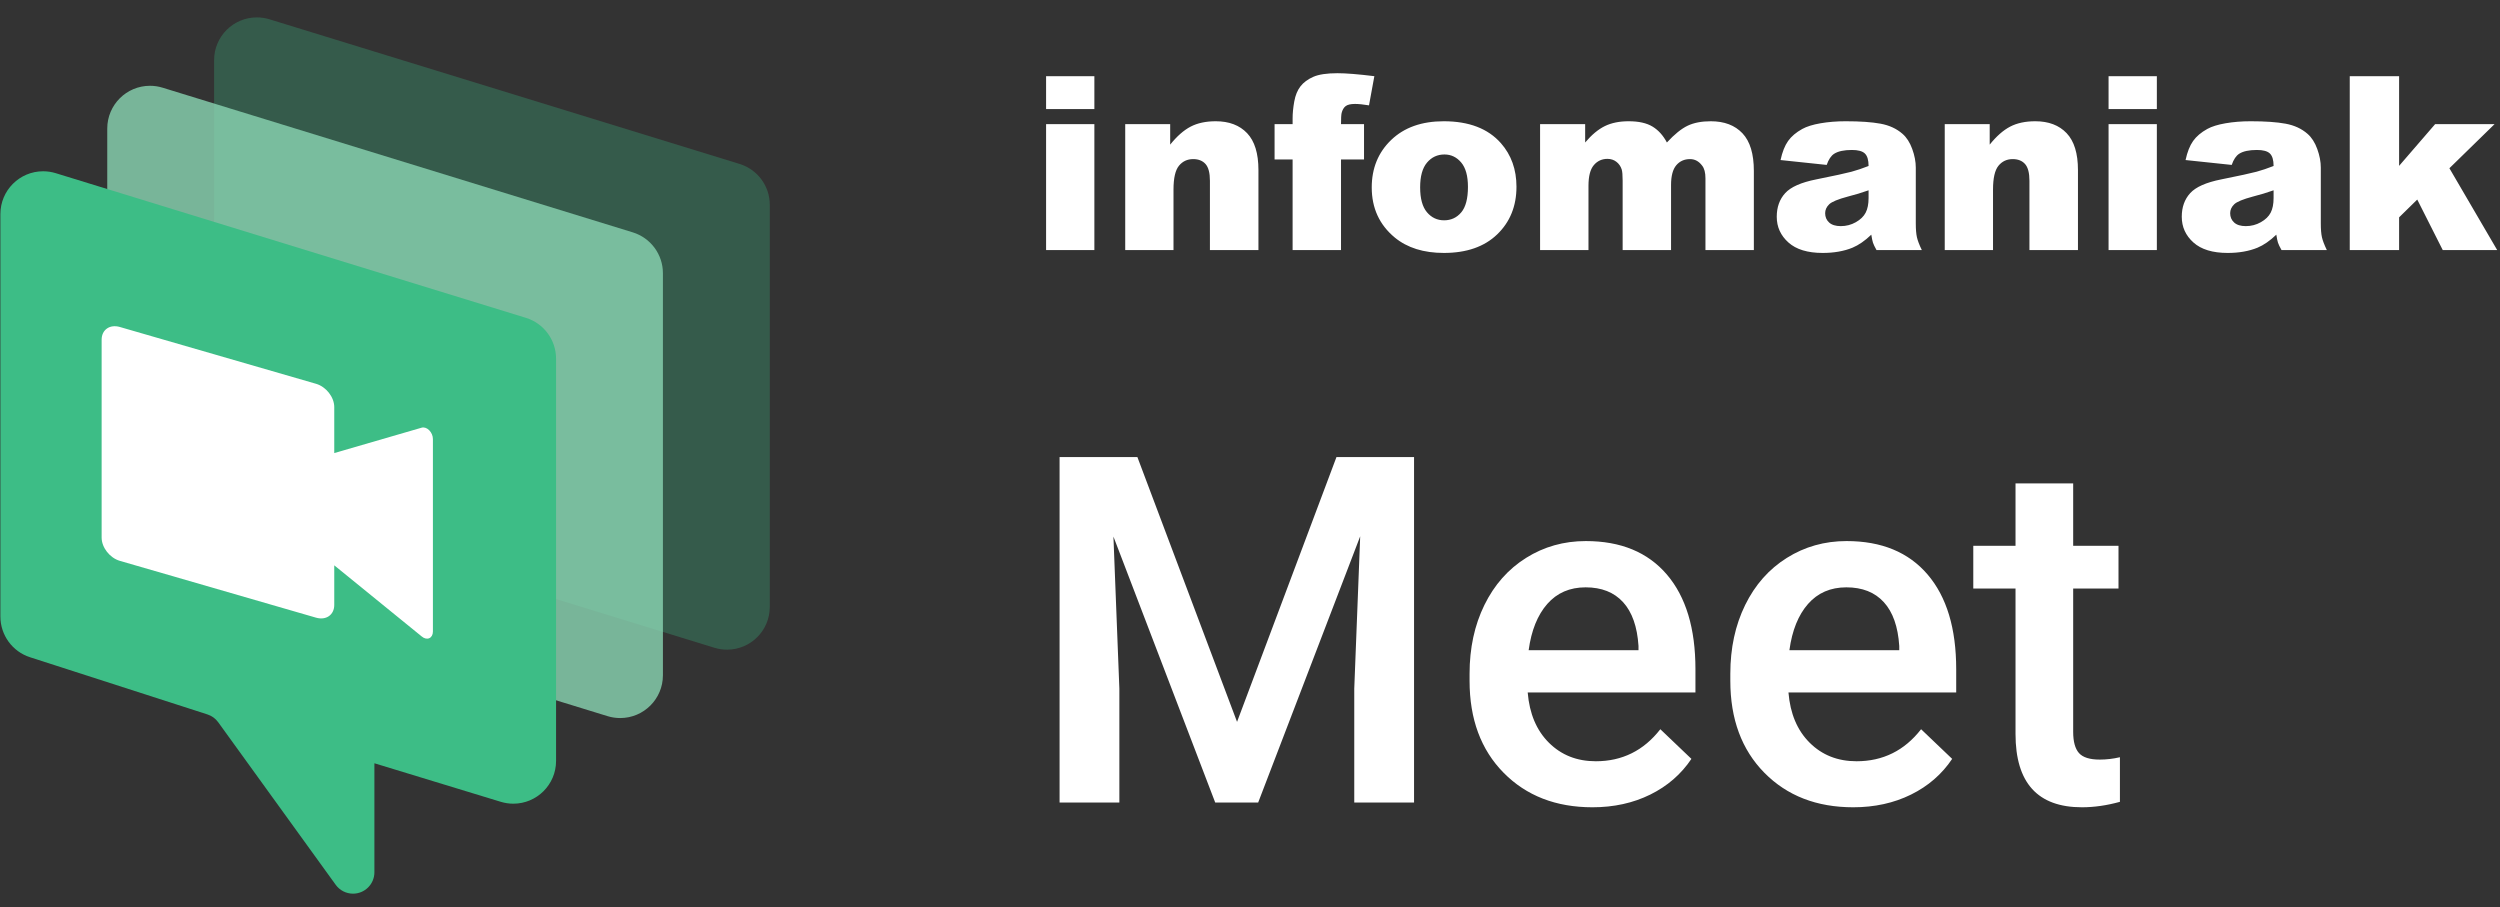 <?xml version="1.0" encoding="UTF-8"?>
<svg width="1036px" height="376px" viewBox="0 0 1036 376" version="1.1" xmlns="http://www.w3.org/2000/svg" xmlns:xlink="http://www.w3.org/1999/xlink">
    <rect x="0" y="0" width="1036" height="376" fill="#333333" stroke="none"/>
    <!-- Generator: Sketch 63.1 (92452) - https://sketch.com -->
    <title>infomaniak-kMeet-logoCrop-kmeet-white</title>
    <desc>Created with Sketch.</desc>
    <g id="infomaniak-kMeet-logoCrop-kmeet-white" stroke="none" stroke-width="1" fill="none" fill-rule="evenodd">
        <g id="Group-3">
            <g id="Group">
                <g id="Logos/Workspace/Sms-Copy" transform="translate(0.166, 0.941)">
                    <g id="Group-19">
                        <path d="M111.486,7.053 L306.326,67.004 C313.758,69.291 318.83,76.157 318.83,83.933 L318.83,250.565 C318.83,260.348 310.899,268.278 301.117,268.278 C299.351,268.278 297.595,268.014 295.908,267.495 L101.067,207.544 C93.635,205.257 88.564,198.39 88.564,190.614 L88.564,23.982 C88.564,14.2 96.494,6.27 106.277,6.27 C108.042,6.27 109.798,6.534 111.486,7.053 Z" id="Rectangle-Copy-15" fill="#3DBD86" opacity="0.29"></path>
                        <path d="M67.204,35.393 L262.044,95.344 C269.476,97.631 274.548,104.498 274.548,112.274 L274.548,278.906 C274.548,288.688 266.617,296.618 256.835,296.618 C255.069,296.618 253.313,296.354 251.626,295.835 L56.786,235.884 C49.353,233.598 44.282,226.731 44.282,218.955 L44.282,52.323 C44.282,42.54 52.212,34.61 61.995,34.61 C63.76,34.61 65.516,34.874 67.204,35.393 Z" id="Rectangle-Copy-10" fill="#89D5B3" opacity="0.8"></path>
                        <path d="M22.922,70.819 L217.762,130.77 C225.194,133.056 230.266,139.923 230.266,147.699 L230.266,314.394 C230.266,324.176 222.335,332.107 212.553,332.107 C210.802,332.107 209.061,331.847 207.386,331.336 L154.987,315.357 L154.987,315.357 L154.987,360.537 C154.987,365.428 151.021,369.393 146.13,369.393 C143.288,369.393 140.618,368.029 138.952,365.725 L90.263,298.361 C89.159,296.833 87.596,295.697 85.802,295.119 L12.279,271.42 C4.961,269.061 1.5152478e-14,262.251 0,254.562 L0,87.748 C-1.19800852e-15,77.966 7.93,70.035 17.713,70.035 C19.478,70.035 21.234,70.3 22.922,70.819 Z" id="Rectangle" fill="#3DBD86"></path>
                        <path d="M130.799,158.102 C134.969,159.31 138.35,163.627 138.35,167.744 L138.35,249.75 C138.35,253.868 134.969,256.226 130.799,255.019 L49.502,231.477 C45.332,230.269 41.951,225.952 41.951,221.835 L41.951,139.829 C41.951,135.711 45.332,133.352 49.502,134.56 L130.799,158.102 Z M174.577,176.287 C175.574,175.997 176.759,176.402 177.707,177.358 C178.655,178.313 179.232,179.682 179.23,180.975 L179.23,260.807 C179.23,262.099 178.653,263.132 177.705,263.537 C176.757,263.941 175.573,263.66 174.577,262.792 L136.018,231.434 C134.931,230.488 134.244,228.999 134.244,227.588 L134.244,190.313 C134.242,188.899 134.929,187.804 136.018,187.487 L174.577,176.287 Z" id="Combined-Shape" fill="#FFFFFF" fill-rule="nonzero"></path>
                    </g>
                </g>
            </g>
            <g id="Group-2" transform="translate(433.499, 30.338)" fill="#FFFFFF" fill-rule="nonzero">
                <path d="M30.365,302.234 L30.365,255.039 L27.907,192.014 L70.088,302.234 L87.885,302.234 L130.164,191.915 L127.706,255.039 L127.706,302.234 L152.483,302.234 L152.483,159.075 L120.331,159.075 L79.134,268.804 L37.838,159.075 L5.588,159.075 L5.588,302.234 L30.365,302.234 Z M226.422,304.2 C235.271,304.2 243.252,302.447 250.364,298.94 C257.476,295.433 263.162,290.501 267.423,284.142 L267.423,284.142 L254.542,271.852 C247.66,280.701 238.745,285.126 227.799,285.126 C219.998,285.126 213.525,282.569 208.38,277.456 C203.234,272.344 200.301,265.396 199.58,256.612 L199.58,256.612 L269.094,256.612 L269.094,246.976 C269.094,230.065 265.145,216.988 257.246,207.745 C249.348,198.503 238.155,193.882 223.669,193.882 C214.558,193.882 206.299,196.209 198.892,200.863 C191.485,205.517 185.733,212.022 181.636,220.38 C177.539,228.737 175.491,238.226 175.491,248.844 L175.491,248.844 L175.491,251.794 C175.491,267.657 180.194,280.357 189.6,289.894 C199.006,299.432 211.28,304.2 226.422,304.2 Z M245.497,239.11 L199.973,239.11 C201.087,230.917 203.66,224.526 207.691,219.937 C211.723,215.349 217.016,213.055 223.571,213.055 C230.191,213.055 235.369,215.103 239.106,219.2 C242.842,223.297 244.972,229.344 245.497,237.341 L245.497,237.341 L245.497,239.11 Z M334.479,304.2 C343.328,304.2 351.309,302.447 358.421,298.94 C365.533,295.433 371.219,290.501 375.48,284.142 L375.48,284.142 L362.6,271.852 C355.717,280.701 346.802,285.126 335.856,285.126 C328.056,285.126 321.583,282.569 316.437,277.456 C311.291,272.344 308.358,265.396 307.637,256.612 L307.637,256.612 L377.152,256.612 L377.152,246.976 C377.152,230.065 373.202,216.988 365.304,207.745 C357.405,198.503 346.213,193.882 331.726,193.882 C322.615,193.882 314.356,196.209 306.949,200.863 C299.542,205.517 293.79,212.022 289.693,220.38 C285.596,228.737 283.548,238.226 283.548,248.844 L283.548,248.844 L283.548,251.794 C283.548,267.657 288.251,280.357 297.657,289.894 C307.063,299.432 319.338,304.2 334.479,304.2 Z M353.554,239.11 L308.03,239.11 C309.145,230.917 311.717,224.526 315.749,219.937 C319.78,215.349 325.073,213.055 331.628,213.055 C338.248,213.055 343.427,215.103 347.163,219.2 C350.899,223.297 353.03,229.344 353.554,237.341 L353.554,237.341 L353.554,239.11 Z M429.263,304.2 C434.31,304.2 439.554,303.447 444.995,301.939 L444.995,301.939 L444.995,283.454 C442.176,284.11 439.39,284.437 436.637,284.437 C432.508,284.437 429.64,283.536 428.034,281.734 C426.428,279.931 425.625,276.998 425.625,272.934 L425.625,272.934 L425.625,213.546 L444.405,213.546 L444.405,195.848 L425.625,195.848 L425.625,169.989 L401.732,169.989 L401.732,195.848 L384.231,195.848 L384.231,213.546 L401.732,213.546 L401.732,273.819 C401.732,294.073 410.909,304.2 429.263,304.2 Z" id="Meet"></path>
                <path d="M20.009,14.847 L20.009,1.229 L0,1.229 L0,14.847 L20.009,14.847 Z M20.009,73.3 L20.009,21.09 L0,21.09 L0,73.3 L20.009,73.3 Z M52.8,73.3 L52.8,48.228 C52.8,43.475 53.553,40.181 55.061,38.346 C56.569,36.511 58.535,35.593 60.96,35.593 C63.156,35.593 64.861,36.273 66.073,37.633 C67.286,38.993 67.892,41.312 67.892,44.59 L67.892,44.59 L67.892,73.3 L87.999,73.3 L87.999,40.116 C87.999,33.233 86.434,28.145 83.304,24.851 C80.174,21.557 75.84,19.91 70.301,19.91 C66.204,19.91 62.73,20.656 59.879,22.147 C57.027,23.639 54.209,26.121 51.423,29.595 L51.423,29.595 L51.423,21.09 L32.791,21.09 L32.791,73.3 L52.8,73.3 Z M122.216,73.3 L122.216,35.74 L131.753,35.74 L131.753,21.09 L122.216,21.09 C122.216,18.763 122.298,17.239 122.462,16.518 C122.789,15.207 123.347,14.249 124.133,13.642 C124.92,13.036 126.214,12.733 128.017,12.733 C129.492,12.733 131.425,12.93 133.818,13.323 L133.818,13.323 L136.03,1.229 C129.344,0.41 124.248,0 120.741,0 C116.349,0 113.014,0.5 110.737,1.499 C108.459,2.499 106.689,3.81 105.427,5.432 C104.165,7.055 103.305,9.144 102.846,11.7 C102.387,14.257 102.158,16.6 102.158,18.731 L102.158,18.731 L102.158,21.09 L94.685,21.09 L94.685,35.74 L102.158,35.74 L102.158,73.3 L122.216,73.3 Z M164.839,74.48 C174.245,74.48 181.611,71.915 186.937,66.786 C192.263,61.657 194.926,55.077 194.926,47.048 C194.926,39.903 192.779,33.889 188.486,29.005 C183.143,22.942 175.245,19.91 164.79,19.91 C155.646,19.91 148.386,22.491 143.011,27.653 C137.636,32.815 134.949,39.378 134.949,47.343 C134.949,55.897 138.128,62.812 144.486,68.089 C149.664,72.35 156.449,74.48 164.839,74.48 Z M164.937,60.96 C162.086,60.96 159.718,59.846 157.833,57.617 C155.949,55.389 155.007,51.947 155.007,47.293 C155.007,42.705 155.957,39.288 157.858,37.043 C159.759,34.798 162.168,33.676 165.085,33.676 C167.838,33.676 170.148,34.782 172.017,36.994 C173.885,39.206 174.819,42.574 174.819,47.097 C174.819,51.947 173.893,55.471 172.041,57.667 C170.189,59.862 167.821,60.96 164.937,60.96 Z M224.767,73.3 L224.767,46.654 C224.767,42.689 225.504,39.837 226.979,38.1 C228.454,36.363 230.339,35.495 232.633,35.495 C234.042,35.495 235.271,35.896 236.32,36.699 C237.369,37.502 238.106,38.559 238.532,39.87 C238.794,40.689 238.925,42.246 238.925,44.54 L238.925,44.54 L238.925,73.3 L258.983,73.3 L258.983,46.359 C258.983,42.59 259.704,39.854 261.147,38.149 C262.589,36.445 264.49,35.593 266.849,35.593 C268.849,35.593 270.52,36.494 271.864,38.297 C272.781,39.444 273.24,41.197 273.24,43.557 L273.24,43.557 L273.24,73.3 L293.298,73.3 L293.298,40.509 C293.298,33.43 291.725,28.227 288.579,24.9 C285.432,21.574 281.057,19.91 275.453,19.91 C271.651,19.91 268.455,20.525 265.866,21.754 C263.277,22.983 260.409,25.302 257.263,28.71 C255.722,25.793 253.74,23.598 251.314,22.123 C248.889,20.648 245.595,19.91 241.433,19.91 C237.565,19.91 234.263,20.582 231.527,21.926 C228.79,23.27 226.078,25.531 223.39,28.71 L223.39,28.71 L223.39,21.09 L204.709,21.09 L204.709,73.3 L224.767,73.3 Z M321.812,74.48 C326.499,74.48 330.612,73.759 334.152,72.317 C336.741,71.235 339.346,69.433 341.968,66.909 C342.198,68.417 342.427,69.523 342.657,70.227 C342.886,70.932 343.378,71.956 344.131,73.3 L344.131,73.3 L362.911,73.3 C361.862,71.137 361.182,69.359 360.871,67.966 C360.56,66.573 360.404,64.648 360.404,62.189 L360.404,62.189 L360.404,39.133 C360.404,36.675 359.912,34.094 358.929,31.39 C357.946,28.686 356.602,26.596 354.898,25.122 C352.472,22.991 349.441,21.59 345.803,20.918 C342.165,20.246 337.347,19.91 331.349,19.91 C327.613,19.91 324.139,20.189 320.927,20.746 C317.715,21.303 315.192,22.09 313.356,23.106 C310.8,24.515 308.842,26.179 307.481,28.096 C306.121,30.013 305.081,32.643 304.36,35.986 L304.36,35.986 L323.483,38.002 C324.27,35.74 325.302,34.2 326.581,33.381 C328.219,32.332 330.677,31.808 333.955,31.808 C336.511,31.808 338.298,32.299 339.314,33.282 C340.33,34.266 340.838,35.986 340.838,38.444 C338.347,39.428 335.987,40.222 333.758,40.829 C331.53,41.435 326.663,42.492 319.157,44 C312.897,45.245 308.604,47.146 306.277,49.702 C303.95,52.259 302.786,55.52 302.786,59.486 C302.786,63.713 304.401,67.269 307.629,70.154 C310.857,73.038 315.585,74.48 321.812,74.48 Z M329.334,63.369 C327.203,63.369 325.589,62.87 324.491,61.87 C323.393,60.87 322.844,59.584 322.844,58.011 C322.844,56.634 323.402,55.405 324.516,54.324 C325.597,53.275 328.17,52.21 332.234,51.128 C335.217,50.374 338.084,49.506 340.838,48.523 L340.838,48.523 L340.838,51.718 C340.838,54.209 340.436,56.233 339.633,57.789 C338.83,59.346 337.47,60.665 335.553,61.747 C333.635,62.829 331.562,63.369 329.334,63.369 Z M392.408,73.3 L392.408,48.228 C392.408,43.475 393.162,40.181 394.67,38.346 C396.177,36.511 398.144,35.593 400.569,35.593 C402.765,35.593 404.469,36.273 405.682,37.633 C406.894,38.993 407.501,41.312 407.501,44.59 L407.501,44.59 L407.501,73.3 L427.608,73.3 L427.608,40.116 C427.608,33.233 426.043,28.145 422.913,24.851 C419.783,21.557 415.448,19.91 409.91,19.91 C405.813,19.91 402.339,20.656 399.487,22.147 C396.636,23.639 393.817,26.121 391.032,29.595 L391.032,29.595 L391.032,21.09 L372.399,21.09 L372.399,73.3 L392.408,73.3 Z M460.3,14.847 L460.3,1.229 L440.291,1.229 L440.291,14.847 L460.3,14.847 Z M460.3,73.3 L460.3,21.09 L440.291,21.09 L440.291,73.3 L460.3,73.3 Z M489.65,74.48 C494.337,74.48 498.45,73.759 501.989,72.317 C504.579,71.235 507.184,69.433 509.806,66.909 C510.035,68.417 510.265,69.523 510.494,70.227 C510.724,70.932 511.215,71.956 511.969,73.3 L511.969,73.3 L530.749,73.3 C529.7,71.137 529.02,69.359 528.709,67.966 C528.397,66.573 528.242,64.648 528.242,62.189 L528.242,62.189 L528.242,39.133 C528.242,36.675 527.75,34.094 526.767,31.39 C525.784,28.686 524.44,26.596 522.736,25.122 C520.31,22.991 517.279,21.59 513.641,20.918 C510.003,20.246 505.185,19.91 499.187,19.91 C495.451,19.91 491.977,20.189 488.765,20.746 C485.553,21.303 483.029,22.09 481.194,23.106 C478.638,24.515 476.679,26.179 475.319,28.096 C473.959,30.013 472.918,32.643 472.197,35.986 L472.197,35.986 L491.321,38.002 C492.108,35.74 493.14,34.2 494.418,33.381 C496.057,32.332 498.515,31.808 501.793,31.808 C504.349,31.808 506.135,32.299 507.151,33.282 C508.167,34.266 508.675,35.986 508.675,38.444 C506.184,39.428 503.825,40.222 501.596,40.829 C499.367,41.435 494.5,42.492 486.995,44 C480.735,45.245 476.442,47.146 474.115,49.702 C471.788,52.259 470.624,55.52 470.624,59.486 C470.624,63.713 472.238,67.269 475.467,70.154 C478.695,73.038 483.423,74.48 489.65,74.48 Z M497.171,63.369 C495.041,63.369 493.427,62.87 492.329,61.87 C491.231,60.87 490.682,59.584 490.682,58.011 C490.682,56.634 491.239,55.405 492.354,54.324 C493.435,53.275 496.008,52.21 500.072,51.128 C503.054,50.374 505.922,49.506 508.675,48.523 L508.675,48.523 L508.675,51.718 C508.675,54.209 508.274,56.233 507.471,57.789 C506.668,59.346 505.308,60.665 503.39,61.747 C501.473,62.829 499.4,63.369 497.171,63.369 Z M560.688,73.3 L560.688,59.731 L568.21,52.357 L578.78,73.3 L601.345,73.3 L581.533,39.378 L600.263,21.09 L575.633,21.09 L560.688,38.395 L560.688,1.229 L540.237,1.229 L540.237,73.3 L560.688,73.3 Z" id="infomaniak"></path>
            </g>
        </g>
    </g>
</svg>